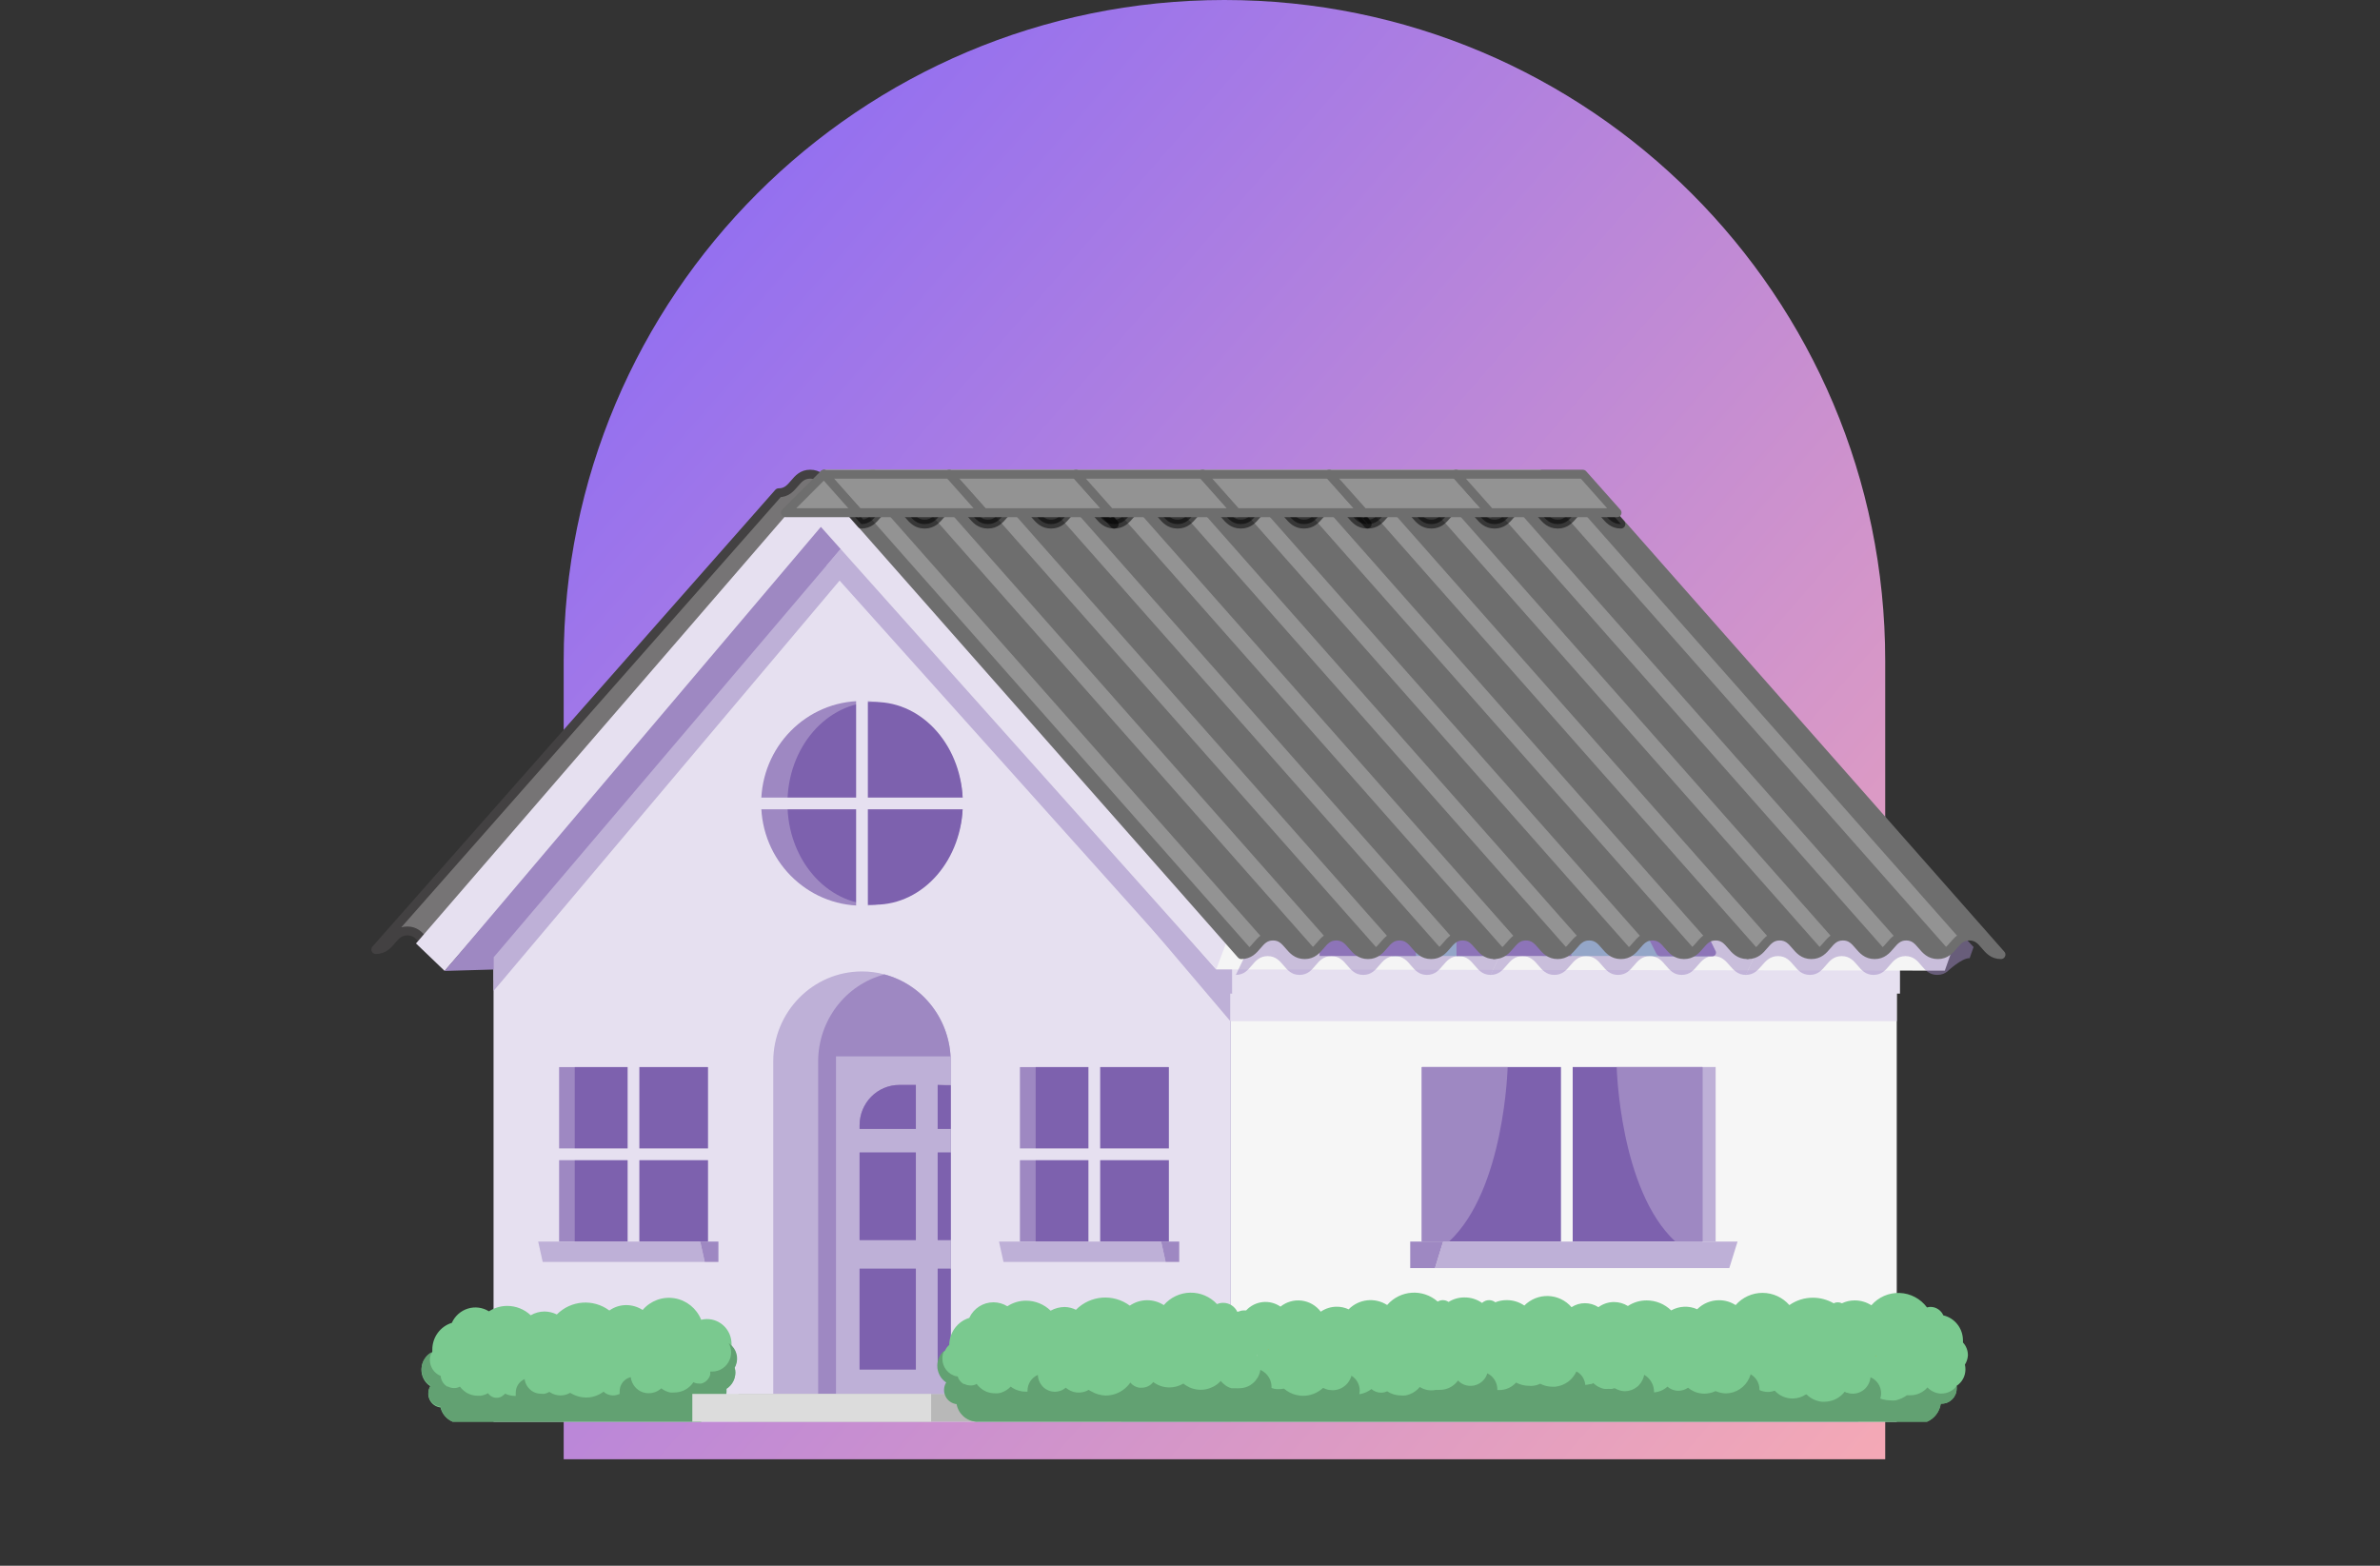 <?xml version="1.0" encoding="UTF-8"?><svg width="380" height="250" viewBox="0 0 380 250" fill="none" xmlns="http://www.w3.org/2000/svg">
<rect x="0" y="0" width="380" height="250" fill="#333333" stroke="none"/>
<path d="M90 105.5C90 47.234 137.234 0 195.5 0C253.766 0 301 47.234 301 105.5V233H90V105.5Z" fill="url(#paint0_linear_13_120)"/>
<path d="M237.868 83.192L179.042 153.597V226.994H296.694V153.597L237.868 83.192Z" fill="#7D61AE"/>
<path d="M243.578 83.192H237.868L296.694 153.597H302.404L243.578 83.192Z" fill="#F6F6F6"/>
<path d="M137.629 83.192L78.802 153.597V226.994H196.455V153.597L137.629 83.192Z" fill="#E6E0F0"/>
<path d="M143.324 83.192H137.629L196.455 153.597H202.15L143.324 83.192Z" fill="#F6F6F6"/>
<path d="M137.629 144.607C146.517 144.607 153.724 137.293 153.724 128.268C153.724 119.245 146.517 111.93 137.629 111.93C128.739 111.93 121.534 119.245 121.534 128.268C121.534 137.293 128.739 144.607 137.629 144.607Z" fill="#9E88C2"/>
<path d="M139.725 144.45C147.456 144.45 153.724 137.205 153.724 128.269C153.724 119.332 147.456 112.088 139.725 112.088C131.994 112.088 125.727 119.332 125.727 128.269C125.727 137.205 131.994 144.45 139.725 144.45Z" fill="#7D61AE"/>
<path d="M137.629 111.973V144.607" stroke="#E6E0F0" stroke-width="1.873" stroke-linecap="square"/>
<path d="M153.696 128.283H121.562" stroke="#E6E0F0" stroke-width="1.873" stroke-linecap="square"/>
<path d="M151.796 169.49V222.563H123.46V169.49C123.46 161.546 129.804 155.107 137.629 155.107C138.839 155.104 140.044 155.263 141.213 155.582C147.445 157.236 151.793 162.951 151.796 169.49Z" fill="#BEB0D7"/>
<path d="M151.796 169.49V222.563H130.629V169.49C130.632 162.951 134.981 157.236 141.213 155.582C147.445 157.236 151.794 162.951 151.796 169.49Z" fill="#9E88C2"/>
<path d="M156.033 222.563H117.906V226.994H156.033V222.563Z" fill="#B8B8B8"/>
<path d="M186.594 170.382H162.848V198.242H186.594V170.382Z" fill="#9E88C2"/>
<path d="M186.608 170.382H165.356V198.242H186.608V170.382Z" fill="#7D61AE"/>
<path d="M174.721 170.382V198.228" stroke="#E6E0F0" stroke-width="1.873" stroke-linecap="square"/>
<path d="M186.594 184.304H162.848" stroke="#E6E0F0" stroke-width="1.873" stroke-linecap="square"/>
<path d="M186.111 201.492H160.226L159.504 198.242H185.39L186.111 201.492Z" fill="#BEB0D7"/>
<path d="M185.39 198.242L186.111 201.492H188.28V198.242H185.39Z" fill="#9E88C2"/>
<path d="M113.019 170.382H89.272V198.242H113.019V170.382Z" fill="#9E88C2"/>
<path d="M113.019 170.382H91.766V198.242H113.019V170.382Z" fill="#7D61AE"/>
<path d="M101.146 170.382V198.228" stroke="#E6E0F0" stroke-width="1.873" stroke-linecap="square"/>
<path d="M113.019 184.304H89.272" stroke="#E6E0F0" stroke-width="1.873" stroke-linecap="square"/>
<path d="M112.523 201.492H86.651L85.929 198.242H111.8L112.523 201.492Z" fill="#BEB0D7"/>
<path d="M111.8 198.242L112.523 201.492H114.705V198.242H111.8Z" fill="#9E88C2"/>
<path d="M302.843 153.597H196.455V226.994H302.843V153.597Z" fill="#F6F6F6"/>
<path d="M227.044 198.228H273.926V170.368H227.044V198.228Z" fill="#BEB0D7"/>
<path d="M271.8 170.382H227.03V198.242H271.8V170.382Z" fill="#7D61AE"/>
<path d="M250.166 170.382V198.228" stroke="#F6F6F6" stroke-width="1.873" stroke-linecap="square"/>
<path d="M229.113 202.47H276.108L277.426 198.242H230.416L229.113 202.47Z" fill="#BEB0D7"/>
<path d="M230.416 198.242L229.112 202.47H225.16V198.242H230.416Z" fill="#9E88C2"/>
<path d="M271.815 170.382H258.129C258.129 170.382 258.596 189.971 267.48 198.228C269.477 198.228 271.815 198.228 271.815 198.228V170.382Z" fill="#9E88C2"/>
<path d="M227.03 170.382H240.716C240.716 170.382 240.248 189.971 231.365 198.228C229.381 198.228 227.03 198.228 227.03 198.228V170.382Z" fill="#9E88C2"/>
<path d="M235.799 139.286H220.413V153.554H235.799V139.286Z" fill="#7D61AE"/>
<path d="M224.253 139.286H208.866V153.554H224.253V139.286Z" fill="#9E88C2"/>
<path d="M217.835 139.286H215.284V142.378H217.835V139.286Z" fill="#7D61AE"/>
<path d="M218.387 144.622H214.717C214.24 144.622 213.853 145.015 213.853 145.5C213.853 145.984 214.24 146.376 214.717 146.376H218.387C218.864 146.376 219.251 145.984 219.251 145.5C219.251 145.015 218.864 144.622 218.387 144.622Z" fill="#7D61AE"/>
<path d="M236.083 128.671H224.649V139.286H236.083V128.671Z" fill="#7D61AE"/>
<path d="M227.497 128.671H216.063V139.286H227.497V128.671Z" fill="#9E88C2"/>
<path d="M222.723 128.671H220.824V130.972H222.723V128.671Z" fill="#7D61AE"/>
<path d="M223.147 132.641H220.413C220.06 132.641 219.775 132.931 219.775 133.288V133.432C219.775 133.789 220.06 134.079 220.413 134.079H223.147C223.5 134.079 223.785 133.789 223.785 133.432V133.288C223.785 132.931 223.5 132.641 223.147 132.641Z" fill="#7D61AE"/>
<path d="M262.832 136.539H244.499V153.554H262.832V136.539Z" fill="#7D61AE"/>
<path d="M249.061 136.539H230.727V153.554H249.061V136.539Z" fill="#9E88C2"/>
<path d="M241.411 136.539H238.378V140.221H241.411V136.539Z" fill="#7D61AE"/>
<path d="M242.076 142.91H237.712C237.142 142.91 236.678 143.381 236.678 143.96C236.678 144.54 237.142 145.01 237.712 145.01H242.076C242.647 145.01 243.11 144.54 243.11 143.96C243.11 143.381 242.647 142.91 242.076 142.91Z" fill="#7D61AE"/>
<path d="M270.611 153.597H262.393C262.098 153.593 261.827 153.429 261.685 153.165L250.35 130.857L251.03 130.354L261.813 150.189C261.999 150.561 262.378 150.795 262.79 150.792H269.874C270.084 150.797 270.276 150.918 270.37 151.109L271.177 152.777C271.265 152.965 271.247 153.185 271.13 153.355C271.012 153.524 270.814 153.617 270.611 153.597Z" fill="#7D61AE"/>
<path d="M271.546 153.597H263.328C263.036 153.597 262.767 153.43 262.634 153.165L251.002 130.354H252.603L262.72 150.202C262.911 150.578 263.295 150.811 263.711 150.807H270.795C271.007 150.808 271.199 150.931 271.291 151.123L272.112 152.792C272.193 152.978 272.172 153.193 272.056 153.358C271.939 153.523 271.745 153.615 271.546 153.597Z" fill="#9E88C2"/>
<path d="M241 134.525C240.49 132.856 241.206 131.053 242.714 130.21C243.649 129.751 244.74 129.751 245.675 130.21C247.187 131.05 247.904 132.856 247.389 134.525L246.809 136.596H241.58L241 134.525Z" fill="#7D61AE"/>
<path d="M245.179 128.412H243.762V130.613H245.179V128.412Z" fill="#7D61AE"/>
<path d="M248.65 129.275H239.738L241.042 122.084H247.346L248.65 129.275Z" fill="#9E88C2"/>
<path d="M117.595 216.926C117.596 216.18 117.311 215.463 116.801 214.926C116.801 214.826 116.801 214.711 116.801 214.61C116.805 213.548 116.392 212.529 115.652 211.778C114.913 211.027 113.908 210.608 112.863 210.612C112.557 210.613 112.252 210.652 111.956 210.726C111.223 208.913 109.616 207.613 107.711 207.294C105.806 206.974 103.873 207.681 102.605 209.159C101.829 208.659 100.931 208.39 100.012 208.382C99.039 208.377 98.089 208.679 97.292 209.245C94.721 207.339 91.169 207.607 88.904 209.878C88.291 209.573 87.618 209.41 86.935 209.403C86.164 209.409 85.407 209.616 84.739 210.007C83.721 209.049 82.386 208.515 80.998 208.512C79.96 208.511 78.943 208.81 78.066 209.375C77.055 208.748 75.829 208.59 74.696 208.942C73.564 209.294 72.635 210.121 72.143 211.216C70.275 211.791 69.005 213.549 69.026 215.53C69.026 215.617 69.026 215.703 69.026 215.804L68.927 215.991C67.958 216.501 67.334 217.5 67.293 218.607C67.252 219.714 67.8 220.759 68.729 221.341C68.321 221.985 68.272 222.797 68.598 223.486C68.924 224.175 69.58 224.643 70.33 224.721C70.584 225.744 71.298 226.586 72.257 226.994H111.928C112.581 226.574 113.079 225.947 113.344 225.21C114.856 225.034 115.996 223.735 115.993 222.19C115.993 222.046 115.993 221.888 115.993 221.744C116.877 221.183 117.412 220.198 117.411 219.14C117.41 218.882 117.371 218.625 117.298 218.378C117.52 217.929 117.622 217.428 117.595 216.926Z" fill="#7AC98F"/>
<path d="M113.344 225.21C114.856 225.034 115.996 223.734 115.993 222.19C115.993 222.046 115.993 221.888 115.993 221.744C116.877 221.183 117.412 220.198 117.411 219.14C117.41 218.882 117.371 218.625 117.297 218.378C117.942 217.267 117.78 215.857 116.9 214.926C116.733 214.754 116.548 214.599 116.348 214.466C116.577 214.876 116.707 215.333 116.731 215.804C116.731 215.804 116.731 215.904 116.731 215.962C116.73 216.321 116.662 216.678 116.532 217.012C116.092 218.212 114.96 219.004 113.699 218.996H113.401C113.401 218.996 113.401 219.14 113.401 219.212C113.408 219.299 113.408 219.385 113.401 219.471C113.216 220.174 112.676 220.722 111.984 220.909C111.848 220.925 111.71 220.925 111.573 220.909C111.272 220.906 110.976 220.833 110.709 220.694C110.582 220.891 110.435 221.074 110.27 221.24C109.583 221.939 108.65 222.333 107.677 222.334C107.451 222.356 107.223 222.356 106.997 222.334C106.482 222.223 105.998 221.996 105.58 221.672C105.041 222.169 104.339 222.446 103.611 222.449H103.426C102.346 222.405 101.384 221.741 100.947 220.737C100.816 220.472 100.735 220.184 100.706 219.888C100.509 219.934 100.318 220.007 100.14 220.104C99.402 220.505 98.94 221.283 98.935 222.132C98.921 222.285 98.921 222.439 98.935 222.593H98.85C98.547 222.73 98.219 222.803 97.887 222.809C97.32 222.808 96.774 222.593 96.357 222.204C96.321 222.245 96.277 222.279 96.229 222.305C95.447 222.854 94.517 223.145 93.566 223.139C92.832 223.133 92.11 222.955 91.454 222.621L91.029 222.391C90.559 222.663 90.027 222.807 89.485 222.809C88.92 222.806 88.367 222.646 87.884 222.348L87.714 222.233C87.57 222.319 87.418 222.391 87.261 222.449L86.977 222.535C86.78 222.557 86.58 222.557 86.382 222.535C85.841 222.539 85.312 222.373 84.866 222.06L84.725 221.931C84.196 221.503 83.851 220.885 83.761 220.205C82.907 220.564 82.348 221.409 82.344 222.348C82.33 222.525 82.33 222.703 82.344 222.88H82.174C81.644 222.875 81.122 222.752 80.644 222.521C80.544 222.636 80.43 222.737 80.304 222.822C80.033 223.05 79.693 223.178 79.341 223.182C78.775 223.201 78.24 222.924 77.924 222.449C77.7 222.576 77.462 222.677 77.215 222.75C77.058 222.799 76.897 222.833 76.734 222.851C76.569 222.865 76.403 222.865 76.238 222.851C75.429 222.85 74.647 222.56 74.028 222.031C73.805 221.846 73.605 221.634 73.433 221.399C73.188 221.534 72.917 221.612 72.639 221.628H72.455C72.124 221.623 71.799 221.539 71.506 221.384H71.392C70.933 221.109 70.594 220.667 70.443 220.147C70.398 220.003 70.374 219.853 70.372 219.702C69.333 219.287 68.644 218.274 68.63 217.142C68.637 216.7 68.743 216.268 68.941 215.876C67.972 216.386 67.348 217.385 67.307 218.492C67.266 219.6 67.814 220.643 68.743 221.226C68.335 221.869 68.286 222.681 68.612 223.371C68.939 224.06 69.594 224.527 70.344 224.606C70.562 225.669 71.275 226.56 72.257 226.994H111.928C112.58 226.574 113.079 225.947 113.344 225.21Z" fill="#62A172"/>
<path d="M60 151.609C62.529 151.609 62.529 148.641 65.043 148.641C67.557 148.641 67.571 151.609 70.086 151.609C72.6 151.609 72.614 148.641 75.129 148.641C77.643 148.641 141.979 75.711 139.451 75.711C136.922 75.711 136.922 78.68 134.407 78.68C131.893 78.68 131.879 75.711 129.364 75.711C126.85 75.711 126.836 78.68 124.322 78.68L60 151.609Z" fill="#767475" stroke="#434142" stroke-width="1.421" stroke-linecap="round" stroke-linejoin="round"/>
<path d="M137.629 83.192L196.44 153.597V163.047L133.179 88.5L137.629 83.192Z" fill="#BEB0D7"/>
<path d="M302.843 153.597L196.44 153.554V163.047H302.843V153.597Z" fill="#E6E0F0"/>
<path d="M297.785 217.414H297.601C297.643 217.449 297.68 217.488 297.715 217.53C297.735 217.49 297.758 217.451 297.785 217.414Z" fill="#62A172"/>
<path d="M200.747 216.336H200.592L200.691 216.508C200.691 216.446 200.711 216.386 200.747 216.336Z" fill="#62A172"/>
<path d="M149.714 218.665V202.571H151.797V197.997H149.714V184.06H151.797V180.249H149.714V173.23H151.131C151.372 173.216 151.613 173.216 151.854 173.23V168.671H133.478V222.563H151.797V218.665H149.714ZM146.229 218.665H137.246V202.571H146.229V218.665ZM146.229 197.997H137.246V184.06H146.229V197.997ZM146.229 180.249H137.246V179.659C137.246 176.108 140.081 173.23 143.579 173.23H146.229V180.249Z" fill="#BEB0D7"/>
<path d="M137.246 179.659V180.249H146.229V173.23H143.579C141.9 173.23 140.289 173.907 139.101 175.113C137.913 176.319 137.246 177.954 137.246 179.659Z" fill="#7D61AE"/>
<path d="M149.714 173.23V180.249H151.796V173.288C151.556 173.273 151.315 173.273 151.074 173.288L149.714 173.23Z" fill="#7D61AE"/>
<path d="M146.229 184.003H137.246V197.997H146.229V184.003Z" fill="#7D61AE"/>
<path d="M151.796 184.003H149.714V197.997H151.796V184.003Z" fill="#7D61AE"/>
<path d="M146.229 202.571H137.246V218.665H146.229V202.571Z" fill="#7D61AE"/>
<path d="M151.796 202.571H149.714V218.665H151.796V202.571Z" fill="#7D61AE"/>
<path d="M148.666 222.563H110.539V226.994H148.666V222.563Z" fill="#DCDCDC"/>
<path d="M314.206 216.393C314.209 215.634 313.926 214.903 313.413 214.351C313.42 214.236 313.42 214.12 313.413 214.006C313.408 212.101 312.111 210.449 310.282 210.022C309.921 209.204 309.124 208.676 308.241 208.669C308.049 208.668 307.859 208.697 307.674 208.756C306.637 207.36 305.036 206.51 303.314 206.444C301.592 206.376 299.931 207.099 298.791 208.411C297.997 207.904 297.08 207.635 296.142 207.634C295.432 207.629 294.73 207.787 294.088 208.094C293.886 207.989 293.663 207.935 293.436 207.936C293.204 207.933 292.976 207.987 292.77 208.094C291.759 207.511 290.617 207.204 289.455 207.203C288.114 207.198 286.804 207.61 285.7 208.382C284.608 207.14 283.047 206.429 281.408 206.429C279.767 206.429 278.206 207.14 277.114 208.382C276.328 207.872 275.412 207.603 274.479 207.605C273.171 207.599 271.915 208.116 270.98 209.044C269.643 208.446 268.108 208.515 266.828 209.231C265.776 208.208 264.375 207.636 262.917 207.634C261.852 207.627 260.808 207.938 259.914 208.525C259.248 208.113 258.484 207.894 257.703 207.893C256.808 207.893 255.935 208.18 255.21 208.713C254.566 208.298 253.819 208.078 253.056 208.08C252.298 208.076 251.555 208.296 250.917 208.713C249.973 207.626 248.63 206.982 247.203 206.933C245.777 206.885 244.394 207.434 243.38 208.454C242.544 207.879 241.556 207.578 240.546 207.591C239.93 207.586 239.319 207.703 238.747 207.936C238.463 207.712 238.114 207.591 237.755 207.591C237.34 207.59 236.94 207.75 236.636 208.037C235.804 207.452 234.813 207.146 233.802 207.159C232.912 207.156 232.039 207.405 231.281 207.878C231.009 207.69 230.688 207.589 230.359 207.591C230.075 207.592 229.795 207.671 229.552 207.821C227.168 205.725 223.565 205.968 221.476 208.368C219.518 207.113 216.966 207.399 215.327 209.058C214.736 208.781 214.093 208.638 213.442 208.641C212.529 208.638 211.636 208.914 210.878 209.432C210.134 208.454 209.036 207.819 207.827 207.668C206.62 207.516 205.402 207.862 204.446 208.627C202.72 207.434 200.396 207.69 198.963 209.231H198.537C198.309 209.233 198.082 209.282 197.872 209.375L197.56 209.46C197.14 208.578 196.258 208.019 195.293 208.022C194.958 208.021 194.625 208.09 194.316 208.224C193.204 207.031 191.648 206.367 190.031 206.397C188.413 206.427 186.883 207.148 185.815 208.382C184.149 207.314 182.02 207.348 180.388 208.468C177.749 206.519 174.108 206.8 171.788 209.13C171.236 208.855 170.632 208.703 170.017 208.684C169.225 208.683 168.445 208.886 167.75 209.274C166.697 208.251 165.297 207.68 163.84 207.677C162.774 207.671 161.73 207.98 160.836 208.569C160.171 208.156 159.406 207.938 158.626 207.936C156.969 207.929 155.459 208.901 154.758 210.425C152.881 211.004 151.588 212.748 151.556 214.739C151.278 214.98 151.055 215.28 150.904 215.617C150.211 216.216 149.813 217.094 149.813 218.018C149.803 219.102 150.337 220.115 151.23 220.708C150.819 221.369 150.774 222.2 151.112 222.903C151.449 223.606 152.122 224.082 152.888 224.16C153.143 225.668 154.351 226.824 155.849 226.994H304.756C304.756 226.994 304.756 226.994 304.841 226.994H307.674C308.845 226.484 309.67 225.395 309.856 224.117H310.012C311.322 224.117 312.385 223.044 312.393 221.715C312.401 221.571 312.401 221.427 312.393 221.284C313.275 220.707 313.808 219.716 313.81 218.652C313.81 218.395 313.782 218.14 313.724 217.889C314.009 217.441 314.175 216.926 314.206 216.393ZM200.748 216.393C200.74 216.432 200.74 216.471 200.748 216.508L200.649 216.336L200.748 216.393Z" fill="#7AC98F"/>
<path d="M304.784 226.994C304.784 226.994 304.784 226.994 304.869 226.994H307.703C308.873 226.484 309.699 225.395 309.884 224.117H310.04C311.35 224.117 312.413 223.044 312.421 221.715C312.429 221.571 312.429 221.427 312.421 221.284C311.84 222.053 310.939 222.505 309.984 222.506H309.828C309.038 222.457 308.294 222.108 307.745 221.528C307.053 222.332 306.048 222.788 304.997 222.779C304.818 222.794 304.638 222.794 304.458 222.779L304.161 222.981C303.817 223.2 303.445 223.37 303.055 223.484L302.616 223.6C302.353 223.621 302.088 223.621 301.823 223.6C301.392 223.595 300.963 223.532 300.548 223.412L300.208 223.297C300.299 223.034 300.346 222.757 300.35 222.478C300.348 221.349 299.677 220.333 298.65 219.903C298.572 220.789 298.097 221.589 297.359 222.07C296.622 222.552 295.707 222.659 294.88 222.362H294.81L294.527 222.218C294.253 222.574 293.923 222.881 293.549 223.125C293.147 223.403 292.694 223.599 292.217 223.7C291.916 223.775 291.607 223.813 291.296 223.815C291.174 223.829 291.05 223.829 290.928 223.815C289.993 223.73 289.117 223.318 288.449 222.65H288.335C287.699 223.071 286.956 223.296 286.196 223.297C285.121 223.296 284.095 222.843 283.362 222.046C283.225 222.102 283.083 222.145 282.937 222.175C282.498 222.272 282.044 222.272 281.605 222.175C281.368 222.136 281.139 222.058 280.925 221.945V221.844C280.923 220.837 280.379 219.911 279.508 219.428C279.452 219.63 279.381 219.827 279.296 220.018C278.634 221.493 277.195 222.451 275.598 222.478C275.038 222.476 274.483 222.358 273.969 222.132H273.869C273.323 222.386 272.728 222.518 272.127 222.521C271.608 222.522 271.093 222.425 270.611 222.233L270.2 222.031C269.957 221.905 269.728 221.75 269.519 221.571C269.065 221.889 268.527 222.059 267.975 222.06C267.573 222.06 267.175 221.966 266.813 221.787C266.602 221.688 266.406 221.557 266.233 221.399C265.639 221.936 264.887 222.26 264.093 222.319C264.093 222.319 264.093 222.319 264.093 222.233C264.088 221.105 263.488 220.068 262.521 219.515C262.402 220.131 262.113 220.7 261.685 221.154C261.606 221.251 261.516 221.338 261.415 221.413C260.865 221.864 260.182 222.118 259.475 222.132C258.981 222.13 258.494 222.007 258.058 221.772L257.859 221.672C257.718 221.672 257.576 221.672 257.434 221.758C257.237 221.78 257.037 221.78 256.839 221.758C256.594 221.78 256.348 221.78 256.103 221.758C255.697 221.663 255.31 221.503 254.955 221.284L254.742 221.125C254.616 221.045 254.502 220.948 254.402 220.837C254.286 220.905 254.163 220.958 254.034 220.996H253.878C253.624 221.07 253.362 221.112 253.099 221.125C253.099 221.125 253.099 221.025 253.099 220.981C253.061 220.68 252.97 220.387 252.83 220.118C252.727 219.899 252.589 219.7 252.419 219.528C252.286 219.384 252.138 219.254 251.98 219.14L251.696 218.983C251.568 219.257 251.411 219.518 251.229 219.759L250.945 220.104L250.775 220.277C250.659 220.39 250.536 220.495 250.407 220.593C249.793 221.052 249.069 221.336 248.31 221.413C248.279 221.427 248.242 221.427 248.211 221.413C248.088 221.427 247.965 221.427 247.842 221.413C247.172 221.411 246.512 221.248 245.915 220.938C245.55 221.115 245.157 221.227 244.753 221.269C244.547 221.291 244.338 221.291 244.13 221.269C243.41 221.27 242.699 221.092 242.062 220.752C241.379 221.513 240.413 221.945 239.398 221.945H239.073C239.079 221.903 239.079 221.859 239.073 221.816C239.058 220.882 238.599 220.013 237.84 219.486L237.443 219.27C237.445 219.303 237.445 219.337 237.443 219.371C237.286 219.847 237.002 220.271 236.621 220.593C235.837 221.271 234.752 221.464 233.788 221.097C233.412 220.948 233.073 220.718 232.796 220.421C232.742 220.504 232.68 220.58 232.612 220.65C231.932 221.458 230.938 221.921 229.892 221.916C229.689 221.938 229.485 221.938 229.282 221.916C228.392 222.113 227.461 221.947 226.69 221.456C226.491 221.7 226.262 221.918 226.009 222.103C225.843 222.227 225.668 222.337 225.485 222.434L225.102 222.607C224.878 222.696 224.646 222.763 224.409 222.809C224.163 222.829 223.917 222.829 223.671 222.809C222.892 222.808 222.129 222.578 221.476 222.147C221.17 222.293 220.836 222.367 220.498 222.362C219.937 222.363 219.393 222.159 218.968 221.787C218.727 221.976 218.466 222.134 218.188 222.262C217.82 222.435 217.428 222.552 217.026 222.607C217.072 222.414 217.096 222.216 217.098 222.017C217.094 221.554 216.977 221.1 216.758 220.694C216.528 220.267 216.191 219.909 215.78 219.658C215.735 219.838 215.669 220.012 215.582 220.176C215.47 220.412 215.332 220.634 215.171 220.837C214.959 221.091 214.711 221.308 214.434 221.485C214.288 221.584 214.131 221.666 213.966 221.729C213.581 221.893 213.166 221.976 212.748 221.974C212.381 221.971 212.018 221.908 211.671 221.787L211.317 221.628H211.218C210.352 222.424 209.226 222.864 208.058 222.866C207.725 222.864 207.392 222.826 207.067 222.75C206.301 222.59 205.59 222.233 204.998 221.715C204.733 221.773 204.462 221.802 204.191 221.801H203.836C203.555 221.775 203.279 221.712 203.015 221.615C203.021 221.543 203.021 221.471 203.015 221.399C203.013 221.054 202.95 220.713 202.83 220.392C202.598 219.798 202.186 219.294 201.654 218.953C201.522 218.869 201.385 218.791 201.243 218.724C201.219 218.879 201.186 219.032 201.144 219.184L201.017 219.515C200.985 219.603 200.947 219.69 200.903 219.774C200.827 219.92 200.736 220.061 200.634 220.19C200.494 220.428 200.311 220.638 200.096 220.809L199.883 220.981L199.756 221.068L199.6 221.183C199.472 221.258 199.339 221.326 199.203 221.384C198.755 221.574 198.272 221.667 197.786 221.657C197.612 221.673 197.436 221.673 197.262 221.657H196.936H196.624C196.361 221.589 196.108 221.482 195.873 221.341C195.679 221.223 195.499 221.083 195.336 220.924C195.245 220.859 195.164 220.782 195.094 220.694C195.026 220.634 194.964 220.567 194.91 220.493L194.669 220.737C194.341 221.05 193.962 221.302 193.55 221.485C192.98 221.763 192.355 221.905 191.723 221.902C191.241 221.903 190.763 221.824 190.306 221.672C190.036 221.587 189.778 221.467 189.54 221.312C189.326 221.205 189.125 221.07 188.946 220.909C188.271 221.313 187.503 221.527 186.721 221.528C185.788 221.531 184.878 221.228 184.128 220.665C183.697 221.239 183.026 221.575 182.315 221.571C182.173 221.586 182.031 221.586 181.89 221.571C181.334 221.484 180.829 221.193 180.473 220.752C180.135 221.236 179.712 221.656 179.226 221.988C178.426 222.534 177.483 222.825 176.52 222.822C175.729 222.795 174.955 222.572 174.267 222.175C174.113 222.103 173.966 222.017 173.828 221.916C173.346 222.2 172.798 222.348 172.241 222.348C171.666 222.355 171.101 222.195 170.612 221.888C170.455 221.799 170.307 221.693 170.172 221.571C170.115 221.63 170.048 221.679 169.975 221.715C169.817 221.824 169.651 221.921 169.479 222.003C169.142 222.143 168.781 222.216 168.416 222.218C168.013 222.217 167.616 222.123 167.254 221.945C166.872 221.769 166.54 221.496 166.291 221.154C165.925 220.692 165.721 220.121 165.709 219.528C164.706 219.957 164.052 220.955 164.052 222.06C164.052 222.06 164.052 222.161 164.052 222.204H163.726C163.41 222.205 163.095 222.161 162.791 222.075C162.277 221.955 161.794 221.724 161.374 221.399C160.936 221.857 160.39 222.194 159.787 222.377C159.643 222.414 159.496 222.442 159.348 222.463C159.174 222.478 158.999 222.478 158.824 222.463C157.988 222.466 157.179 222.164 156.543 221.615C156.312 221.428 156.107 221.21 155.934 220.967C155.692 221.112 155.421 221.196 155.14 221.212H154.942C154.612 221.211 154.287 221.132 153.993 220.981H153.865C153.398 220.718 153.053 220.279 152.902 219.759H152.731C151.391 219.481 150.437 218.271 150.465 216.883C150.463 216.453 150.559 216.03 150.748 215.645C150.054 216.245 149.657 217.123 149.657 218.047C149.647 219.13 150.181 220.144 151.074 220.737C150.662 221.399 150.618 222.229 150.956 222.932C151.293 223.634 151.965 224.11 152.731 224.189C153.015 225.739 154.299 226.894 155.849 226.994H304.756C304.756 226.994 304.77 227.008 304.784 226.994Z" fill="#62A172"/>
<path d="M137.629 83.192L78.802 153.482V158.228L139.839 85.839L137.629 83.192Z" fill="#BEB0D7"/>
<path d="M66.421 150.638L131.779 75L134.448 81.958L70.993 155.025L66.421 150.638Z" fill="#E6E0F0"/>
<path d="M131.069 84.116L137.785 85.791L79.427 154.784L70.993 155.025L131.069 84.116Z" fill="#9E88C2"/>
<path d="M137.784 83.448L196.739 147.955L196.782 158.646H193.161L131.934 90.335L137.784 83.448Z" fill="#BEB0D7"/>
<path d="M303.359 152.924L196.739 152.896V158.646H303.359V152.924Z" fill="#E6E0F0"/>
<path d="M194.184 154.784L132.446 84.13L131.779 75H245.981L313.114 147.585L310.516 154.983L194.184 154.784Z" fill="#F5F5F5"/>
<path d="M137.785 83.448L78.831 152.839V156.588L140 85.124L137.785 83.448Z" fill="#BEB0D7"/>
<path d="M194.184 154.784L196.739 147.955L131.863 75.341L131.069 84.13L194.184 154.784Z" fill="#E6E0F0"/>
<path opacity="0.25" d="M314.704 147.088L316.082 147.955C315.755 147.6 315.273 147.301 314.704 147.088Z" fill="#BEB0D7"/>
<path d="M245.401 82.281H239.691L298.517 152.686H304.227L245.401 82.281Z" fill="#F6F6F6"/>
<path d="M145.147 82.281H139.451L198.277 152.686H203.973L145.147 82.281Z" fill="#F6F6F6"/>
<path d="M237.623 138.375H222.236V152.642H237.623V138.375Z" fill="#8BC5CE"/>
<path d="M226.076 138.375H210.689V152.642H226.076V138.375Z" fill="#7D61AE"/>
<path d="M219.657 138.375H217.107V141.467H219.657V138.375Z" fill="#8BC5CE"/>
<path d="M220.21 143.711H216.54C216.063 143.711 215.676 144.103 215.676 144.588C215.676 145.072 216.063 145.465 216.54 145.465H220.21C220.687 145.465 221.074 145.072 221.074 144.588C221.074 144.103 220.687 143.711 220.21 143.711Z" fill="#8BC5CE"/>
<path d="M237.905 127.76H226.472V138.375H237.905V127.76Z" fill="#8BC5CE"/>
<path d="M229.32 127.76H217.886V138.375H229.32V127.76Z" fill="#7D61AE"/>
<path d="M224.545 127.76H222.647V130.061H224.545V127.76Z" fill="#8BC5CE"/>
<path d="M224.97 131.73H222.236C221.883 131.73 221.598 132.019 221.598 132.377V132.521C221.598 132.878 221.883 133.168 222.236 133.168H224.97C225.322 133.168 225.608 132.878 225.608 132.521V132.377C225.608 132.019 225.322 131.73 224.97 131.73Z" fill="#8BC5CE"/>
<path d="M264.655 135.628H246.322V152.642H264.655V135.628Z" fill="#8BC5CE"/>
<path d="M250.883 135.628H232.55V152.642H250.883V135.628Z" fill="#7D61AE"/>
<path d="M243.233 135.628H240.201V139.31H243.233V135.628Z" fill="#8BC5CE"/>
<path d="M243.899 141.999H239.535C238.963 141.999 238.5 142.469 238.5 143.049C238.5 143.629 238.963 144.099 239.535 144.099H243.899C244.47 144.099 244.933 143.629 244.933 143.049C244.933 142.469 244.47 141.999 243.899 141.999Z" fill="#8BC5CE"/>
<path d="M272.434 152.686H264.216C263.921 152.681 263.65 152.517 263.508 152.254L252.173 129.946L252.853 129.443L263.635 149.277C263.822 149.649 264.2 149.883 264.612 149.881H271.696C271.907 149.885 272.097 150.007 272.192 150.198L273 151.866C273.088 152.053 273.07 152.274 272.952 152.444C272.835 152.613 272.637 152.706 272.434 152.686Z" fill="#8BC5CE"/>
<path d="M273.369 152.686H265.151C264.859 152.686 264.59 152.519 264.457 152.254L252.825 129.443H254.426L264.543 149.291C264.734 149.667 265.118 149.9 265.534 149.895H272.618C272.83 149.896 273.022 150.019 273.114 150.212L273.935 151.88C274.016 152.066 273.995 152.281 273.879 152.447C273.762 152.612 273.568 152.703 273.369 152.686Z" fill="#7D61AE"/>
<path d="M242.822 133.613C242.313 131.945 243.029 130.142 244.537 129.299C245.472 128.84 246.563 128.84 247.498 129.299C249.01 130.138 249.727 131.945 249.212 133.613L248.632 135.685H243.403L242.822 133.613Z" fill="#8BC5CE"/>
<path d="M247.002 127.501H245.584V129.702H247.002V127.501Z" fill="#8BC5CE"/>
<path d="M250.473 128.364H241.561L242.864 121.173H249.169L250.473 128.364Z" fill="#7D61AE"/>
<path d="M299.608 216.503H299.424C299.466 216.538 299.503 216.577 299.538 216.618C299.558 216.578 299.581 216.539 299.608 216.503Z" fill="#A0BC57"/>
<path d="M202.57 215.425H202.414L202.514 215.597C202.514 215.535 202.534 215.475 202.57 215.425Z" fill="#A0BC57"/>
<path opacity="0.25" d="M316.712 150.729L318.09 151.595C317.764 151.24 317.281 150.942 316.712 150.729Z" fill="#C5E2E6"/>
<path opacity="0.5" d="M240.118 151.212C237.632 151.169 237.589 148.215 235.061 148.215C232.532 148.215 232.518 151.212 229.975 151.212C227.433 151.212 227.433 148.215 224.89 148.215C222.347 148.215 222.347 151.212 219.804 151.212C217.262 151.212 217.262 148.215 214.719 148.215C212.176 148.215 212.176 151.212 209.633 151.212C207.091 151.212 207.091 148.215 204.548 148.215C202.005 148.215 202.005 151.212 199.462 151.212L197.317 155.658C199.86 155.658 199.86 152.66 202.402 152.66C204.945 152.66 204.945 155.658 207.488 155.658C210.031 155.658 210.031 152.66 212.573 152.66C215.116 152.66 215.116 155.658 217.659 155.658C220.202 155.658 220.202 152.66 222.744 152.66C225.287 152.66 225.287 155.658 227.83 155.658C230.373 155.658 230.373 152.66 232.915 152.66C235.458 152.66 235.458 155.658 238.001 155.658L240.118 151.212Z" fill="#9E88C2"/>
<path opacity="0.5" d="M280.859 151.212C278.372 151.169 278.259 148.215 275.745 148.215C273.23 148.215 273.202 151.212 270.659 151.212C268.117 151.212 268.117 148.215 265.574 148.215C263.031 148.215 263.031 151.212 260.488 151.212C257.946 151.212 257.946 148.215 255.403 148.215C252.86 148.215 252.86 151.212 250.317 151.212C247.775 151.212 247.775 148.215 245.232 148.215C242.689 148.215 242.661 151.212 240.118 151.212L238.001 155.658C240.544 155.658 240.544 152.66 243.086 152.66C245.629 152.66 245.629 155.658 248.172 155.658C250.715 155.658 250.715 152.66 253.258 152.66C255.8 152.66 255.8 155.658 258.343 155.658C260.886 155.658 260.886 152.66 263.429 152.66C265.971 152.66 265.971 155.658 268.514 155.658C271.057 155.658 271.057 152.66 273.6 152.66C276.142 152.66 276.199 155.658 278.742 155.658L280.859 151.212Z" fill="#9E88C2"/>
<path opacity="0.5" d="M310.945 155.104C310.52 155.431 310.022 155.658 309.312 155.658C306.769 155.658 306.769 152.66 304.227 152.66C301.684 152.66 301.684 155.658 299.141 155.658C296.598 155.658 296.598 152.66 294.056 152.66C291.513 152.66 291.513 155.658 288.97 155.658C286.427 155.658 286.427 152.66 283.885 152.66C281.342 152.66 281.285 155.658 278.743 155.658L280.859 151.212C283.402 151.212 283.486 148.215 286.029 148.215C288.572 148.215 288.572 151.212 291.115 151.212C293.657 151.212 293.657 148.215 296.2 148.215C298.743 148.215 298.743 151.212 301.286 151.212C303.828 151.212 303.828 148.215 306.371 148.215C308.914 148.215 308.914 151.212 311.457 151.212C311.769 151.212 313.432 149.735 313.673 149.664L315.108 151.212L314.483 152.988C313.233 152.93 310.945 155.09 310.945 155.09V155.104Z" fill="#9E88C2"/>
<path d="M319.483 152.419C316.954 152.419 316.954 149.451 314.44 149.451C311.926 149.451 311.911 152.419 309.397 152.419C306.882 152.419 306.869 149.451 304.354 149.451C301.84 149.451 301.826 152.419 299.312 152.419C296.797 152.419 296.782 149.451 294.254 149.451C291.726 149.451 291.726 152.419 289.212 152.419C286.697 152.419 286.683 149.451 284.154 149.451C281.626 149.451 281.626 152.419 279.097 152.419L214.775 79.489C217.304 79.489 217.304 76.52 219.833 76.52C222.361 76.52 222.362 79.489 224.89 79.489C227.418 79.489 227.418 76.52 229.933 76.52C232.447 76.52 232.462 79.489 234.99 79.489C237.518 79.489 237.518 76.52 240.033 76.52C242.547 76.52 242.562 79.489 245.075 79.489C247.59 79.489 247.604 76.52 250.119 76.52C252.632 76.52 252.647 79.489 255.161 79.489L319.469 152.405L319.483 152.419Z" fill="#6E6E6E"/>
<path d="M218.213 77.046C217.531 77.529 217.077 78.282 216.451 78.836L280.816 151.709C281.427 151.141 281.896 150.402 282.591 149.934L218.213 77.046Z" fill="#939393"/>
<path d="M228.356 77.017C227.66 77.486 227.206 78.239 226.594 78.807L290.959 151.681C291.569 151.098 292.039 150.374 292.734 149.919L228.356 77.017Z" fill="#939393"/>
<path d="M238.413 77.046C237.731 77.529 237.277 78.282 236.652 78.836L301.016 151.694C301.627 151.127 302.096 150.387 302.792 149.919L238.413 77.046Z" fill="#939393"/>
<path d="M248.542 77.017C247.846 77.486 247.391 78.239 246.78 78.807L311.144 151.666C311.755 151.084 312.224 150.359 312.92 149.905L248.542 77.017Z" fill="#939393"/>
<path d="M319.483 152.419C316.954 152.419 316.954 149.451 314.44 149.451C311.926 149.451 311.911 152.419 309.397 152.419C306.882 152.419 306.869 149.451 304.354 149.451C301.84 149.451 301.826 152.419 299.312 152.419C296.797 152.419 296.782 149.451 294.254 149.451C291.726 149.451 291.726 152.419 289.212 152.419C286.697 152.419 286.683 149.451 284.154 149.451C281.626 149.451 281.626 152.419 279.097 152.419L214.775 79.489C217.304 79.489 217.304 76.52 219.833 76.52C222.361 76.52 222.362 79.489 224.89 79.489C227.418 79.489 227.418 76.52 229.933 76.52C232.447 76.52 232.462 79.489 234.99 79.489C237.518 79.489 237.518 76.52 240.033 76.52C242.547 76.52 242.562 79.489 245.075 79.489C247.59 79.489 247.604 76.52 250.119 76.52C252.632 76.52 252.647 79.489 255.161 79.489L319.469 152.405L319.483 152.419Z" stroke="#6E6E6E" stroke-width="1.421" stroke-linecap="round" stroke-linejoin="round"/>
<path d="M278.969 152.419C276.44 152.419 276.44 149.451 273.927 149.451C271.412 149.451 271.398 152.419 268.883 152.419C266.37 152.419 266.355 149.451 263.841 149.451C261.326 149.451 261.312 152.419 258.798 152.419C256.283 152.419 256.27 149.451 253.741 149.451C251.212 149.451 251.212 152.419 248.698 152.419C246.183 152.419 246.17 149.451 243.641 149.451C241.112 149.451 241.112 152.419 238.583 152.419L174.262 79.489C176.791 79.489 176.791 76.52 179.319 76.52C181.848 76.52 181.848 79.489 184.376 79.489C186.904 79.489 186.904 76.52 189.419 76.52C191.933 76.52 191.948 79.489 194.476 79.489C197.005 79.489 197.005 76.52 199.519 76.52C202.033 76.52 202.048 79.489 204.562 79.489C207.076 79.489 207.091 76.52 209.605 76.52C212.12 76.52 212.133 79.489 214.648 79.489L278.955 152.405L278.969 152.419Z" fill="#6E6E6E"/>
<path d="M177.699 77.046C177.018 77.529 176.563 78.282 175.938 78.836L240.302 151.709C240.914 151.141 241.382 150.402 242.078 149.934L177.699 77.046Z" fill="#939393"/>
<path d="M187.842 77.017C187.146 77.486 186.692 78.239 186.081 78.807L250.445 151.681C251.056 151.098 251.525 150.374 252.22 149.919L187.842 77.017Z" fill="#939393"/>
<path d="M197.899 77.046C197.217 77.529 196.764 78.282 196.138 78.836L260.502 151.694C261.114 151.127 261.582 150.387 262.278 149.919L197.899 77.046Z" fill="#939393"/>
<path d="M208.028 77.017C207.332 77.486 206.877 78.239 206.267 78.807L270.631 151.666C271.242 151.084 271.71 150.359 272.406 149.905L208.028 77.017Z" fill="#939393"/>
<path d="M278.969 152.419C276.44 152.419 276.44 149.451 273.927 149.451C271.412 149.451 271.398 152.419 268.883 152.419C266.37 152.419 266.355 149.451 263.841 149.451C261.326 149.451 261.312 152.419 258.798 152.419C256.283 152.419 256.27 149.451 253.741 149.451C251.212 149.451 251.212 152.419 248.698 152.419C246.183 152.419 246.17 149.451 243.641 149.451C241.112 149.451 241.112 152.419 238.583 152.419L174.262 79.489C176.791 79.489 176.791 76.52 179.319 76.52C181.848 76.52 181.848 79.489 184.376 79.489C186.904 79.489 186.904 76.52 189.419 76.52C191.933 76.52 191.948 79.489 194.476 79.489C197.005 79.489 197.005 76.52 199.519 76.52C202.033 76.52 202.048 79.489 204.562 79.489C207.076 79.489 207.091 76.52 209.605 76.52C212.12 76.52 212.133 79.489 214.648 79.489L278.955 152.405L278.969 152.419Z" stroke="#6E6E6E" stroke-width="1.421" stroke-linecap="round" stroke-linejoin="round"/>
<path d="M238.584 152.419C236.055 152.419 236.055 149.451 233.541 149.451C231.026 149.451 231.013 152.419 228.498 152.419C225.984 152.419 225.969 149.451 223.456 149.451C220.941 149.451 220.926 152.419 218.412 152.419C215.898 152.419 215.884 149.451 213.356 149.451C210.826 149.451 210.826 152.419 208.312 152.419C205.798 152.419 205.784 149.451 203.256 149.451C200.727 149.451 200.727 152.419 198.198 152.419L133.877 79.489C136.405 79.489 136.405 76.52 138.934 76.52C141.462 76.52 141.462 79.489 143.991 79.489C146.519 79.489 146.519 76.52 149.034 76.52C151.548 76.52 151.562 79.489 154.091 79.489C156.619 79.489 156.619 76.52 159.134 76.52C161.648 76.52 161.662 79.489 164.177 79.489C166.691 79.489 166.705 76.52 169.219 76.52C171.734 76.52 171.748 79.489 174.262 79.489L238.57 152.405L238.584 152.419Z" fill="#6E6E6E"/>
<path d="M137.314 77.046C136.632 77.529 136.178 78.282 135.552 78.836L199.917 151.709C200.528 151.141 200.996 150.402 201.692 149.934L137.314 77.046Z" fill="#939393"/>
<path d="M147.457 77.017C146.761 77.486 146.306 78.239 145.695 78.807L210.06 151.681C210.67 151.098 211.139 150.374 211.835 149.919L147.457 77.017Z" fill="#939393"/>
<path d="M157.514 77.046C156.832 77.529 156.378 78.282 155.752 78.836L220.117 151.694C220.728 151.127 221.196 150.387 221.892 149.919L157.514 77.046Z" fill="#939393"/>
<path d="M167.642 77.017C166.946 77.486 166.492 78.239 165.881 78.807L230.245 151.666C230.856 151.084 231.325 150.359 232.021 149.905L167.642 77.017Z" fill="#939393"/>
<path d="M238.584 152.419C236.055 152.419 236.055 149.451 233.541 149.451C231.026 149.451 231.013 152.419 228.498 152.419C225.984 152.419 225.969 149.451 223.456 149.451C220.941 149.451 220.926 152.419 218.412 152.419C215.898 152.419 215.884 149.451 213.356 149.451C210.826 149.451 210.826 152.419 208.312 152.419C205.798 152.419 205.784 149.451 203.256 149.451C200.727 149.451 200.727 152.419 198.198 152.419L133.877 79.489C136.405 79.489 136.405 76.52 138.934 76.52C141.462 76.52 141.462 79.489 143.991 79.489C146.519 79.489 146.519 76.52 149.034 76.52C151.548 76.52 151.562 79.489 154.091 79.489C156.619 79.489 156.619 76.52 159.134 76.52C161.648 76.52 161.662 79.489 164.177 79.489C166.691 79.489 166.705 76.52 169.219 76.52C171.734 76.52 171.748 79.489 174.262 79.489L238.57 152.405L238.584 152.419Z" stroke="#6E6E6E" stroke-width="1.421" stroke-linecap="round" stroke-linejoin="round"/>
<path opacity="0.5" d="M173.936 79.191C171.464 79.148 171.436 76.222 168.935 76.222C166.435 76.222 166.407 79.191 163.892 79.191C161.378 79.191 161.364 76.222 158.849 76.222C156.335 76.222 156.321 79.191 153.807 79.191C151.292 79.191 151.278 76.222 148.749 76.222C146.221 76.222 146.221 79.191 143.707 79.191C141.192 79.191 141.178 76.222 138.65 76.222C136.121 76.222 136.121 79.191 133.592 79.191L137.513 83.68C140.041 83.68 140.041 80.711 142.57 80.711C145.098 80.711 145.098 83.68 147.628 83.68C150.156 83.68 150.156 80.711 152.67 80.711C155.185 80.711 155.198 83.68 157.727 83.68C160.256 83.68 160.256 80.711 162.77 80.711C165.285 80.711 165.298 83.68 167.813 83.68C170.327 83.68 170.342 80.711 172.856 80.711C175.37 80.711 175.385 83.68 177.899 83.68L173.936 79.177V79.191Z" fill="black" stroke="black" stroke-width="1.421" stroke-linecap="round" stroke-linejoin="round"/>
<path opacity="0.5" d="M214.321 79.191C211.849 79.148 211.821 76.222 209.321 76.222C206.821 76.222 206.793 79.191 204.278 79.191C201.764 79.191 201.749 76.222 199.235 76.222C196.721 76.222 196.706 79.191 194.192 79.191C191.678 79.191 191.664 76.222 189.135 76.222C186.606 76.222 186.606 79.191 184.092 79.191C181.578 79.191 181.564 76.222 179.036 76.222C176.506 76.222 176.506 79.191 173.978 79.191L177.899 83.68C180.427 83.68 180.427 80.711 182.955 80.711C185.484 80.711 185.484 83.68 188.013 83.68C190.542 83.68 190.542 80.711 193.055 80.711C195.57 80.711 195.584 83.68 198.113 83.68C200.642 83.68 200.642 80.711 203.155 80.711C205.67 80.711 205.684 83.68 208.199 83.68C210.713 83.68 210.727 80.711 213.242 80.711C215.756 80.711 215.77 83.68 218.284 83.68L214.321 79.177V79.191Z" fill="black" stroke="black" stroke-width="1.421" stroke-linecap="round" stroke-linejoin="round"/>
<path opacity="0.5" d="M254.834 79.191C252.363 79.148 252.335 76.222 249.835 76.222C247.335 76.222 247.306 79.191 244.792 79.191C242.277 79.191 242.263 76.222 239.748 76.222C237.235 76.222 237.22 79.191 234.706 79.191C232.191 79.191 232.178 76.222 229.648 76.222C227.12 76.222 227.12 79.191 224.606 79.191C222.091 79.191 222.078 76.222 219.549 76.222C217.02 76.222 217.02 79.191 214.492 79.191L218.412 83.68C220.941 83.68 220.941 80.711 223.469 80.711C225.998 80.711 225.998 83.68 228.527 83.68C231.055 83.68 231.055 80.711 233.569 80.711C236.084 80.711 236.098 83.68 238.626 83.68C241.155 83.68 241.155 80.711 243.669 80.711C246.184 80.711 246.198 83.68 248.713 83.68C251.226 83.68 251.241 80.711 253.755 80.711C256.27 80.711 256.284 83.68 258.798 83.68L254.834 79.177V79.191Z" fill="black" stroke="black" stroke-width="1.421" stroke-linecap="round" stroke-linejoin="round"/>
<path d="M157.031 81.862L151.562 75.711H171.819L177.288 81.862H157.031Z" fill="#939393" stroke="#6E6E6E" stroke-width="1.421" stroke-linecap="round" stroke-linejoin="round"/>
<path d="M177.259 81.862L171.79 75.711H192.048L197.517 81.862H177.259Z" fill="#939393" stroke="#6E6E6E" stroke-width="1.421" stroke-linecap="round" stroke-linejoin="round"/>
<path d="M197.446 81.862L191.976 75.711H212.233L217.702 81.862H197.446Z" fill="#939393" stroke="#6E6E6E" stroke-width="1.421" stroke-linecap="round" stroke-linejoin="round"/>
<path d="M217.716 81.862L212.233 75.711H232.49L237.973 81.862H217.716Z" fill="#939393" stroke="#6E6E6E" stroke-width="1.421" stroke-linecap="round" stroke-linejoin="round"/>
<path d="M237.93 81.862L232.462 75.711H252.718L258.187 81.862H237.93Z" fill="#939393" stroke="#6E6E6E" stroke-width="1.421" stroke-linecap="round" stroke-linejoin="round"/>
<path d="M137.03 81.862L131.561 75.711H151.562L157.031 81.862H137.03Z" fill="#939393" stroke="#6E6E6E" stroke-width="1.421" stroke-linecap="round" stroke-linejoin="round"/>
<path d="M131.561 75.711L125.41 81.862H137.03L131.561 75.711Z" fill="#939393" stroke="#6E6E6E" stroke-width="1.421" stroke-linecap="round" stroke-linejoin="round"/>
<defs>
<linearGradient id="paint0_linear_13_120" x1="45.019" y1="9.742" x2="323.775" y2="252.073" gradientUnits="userSpaceOnUse">
<stop stop-color="#7B61FF"/>
<stop offset="1" stop-color="#FFAFAF"/>
</linearGradient>
</defs>
</svg>
